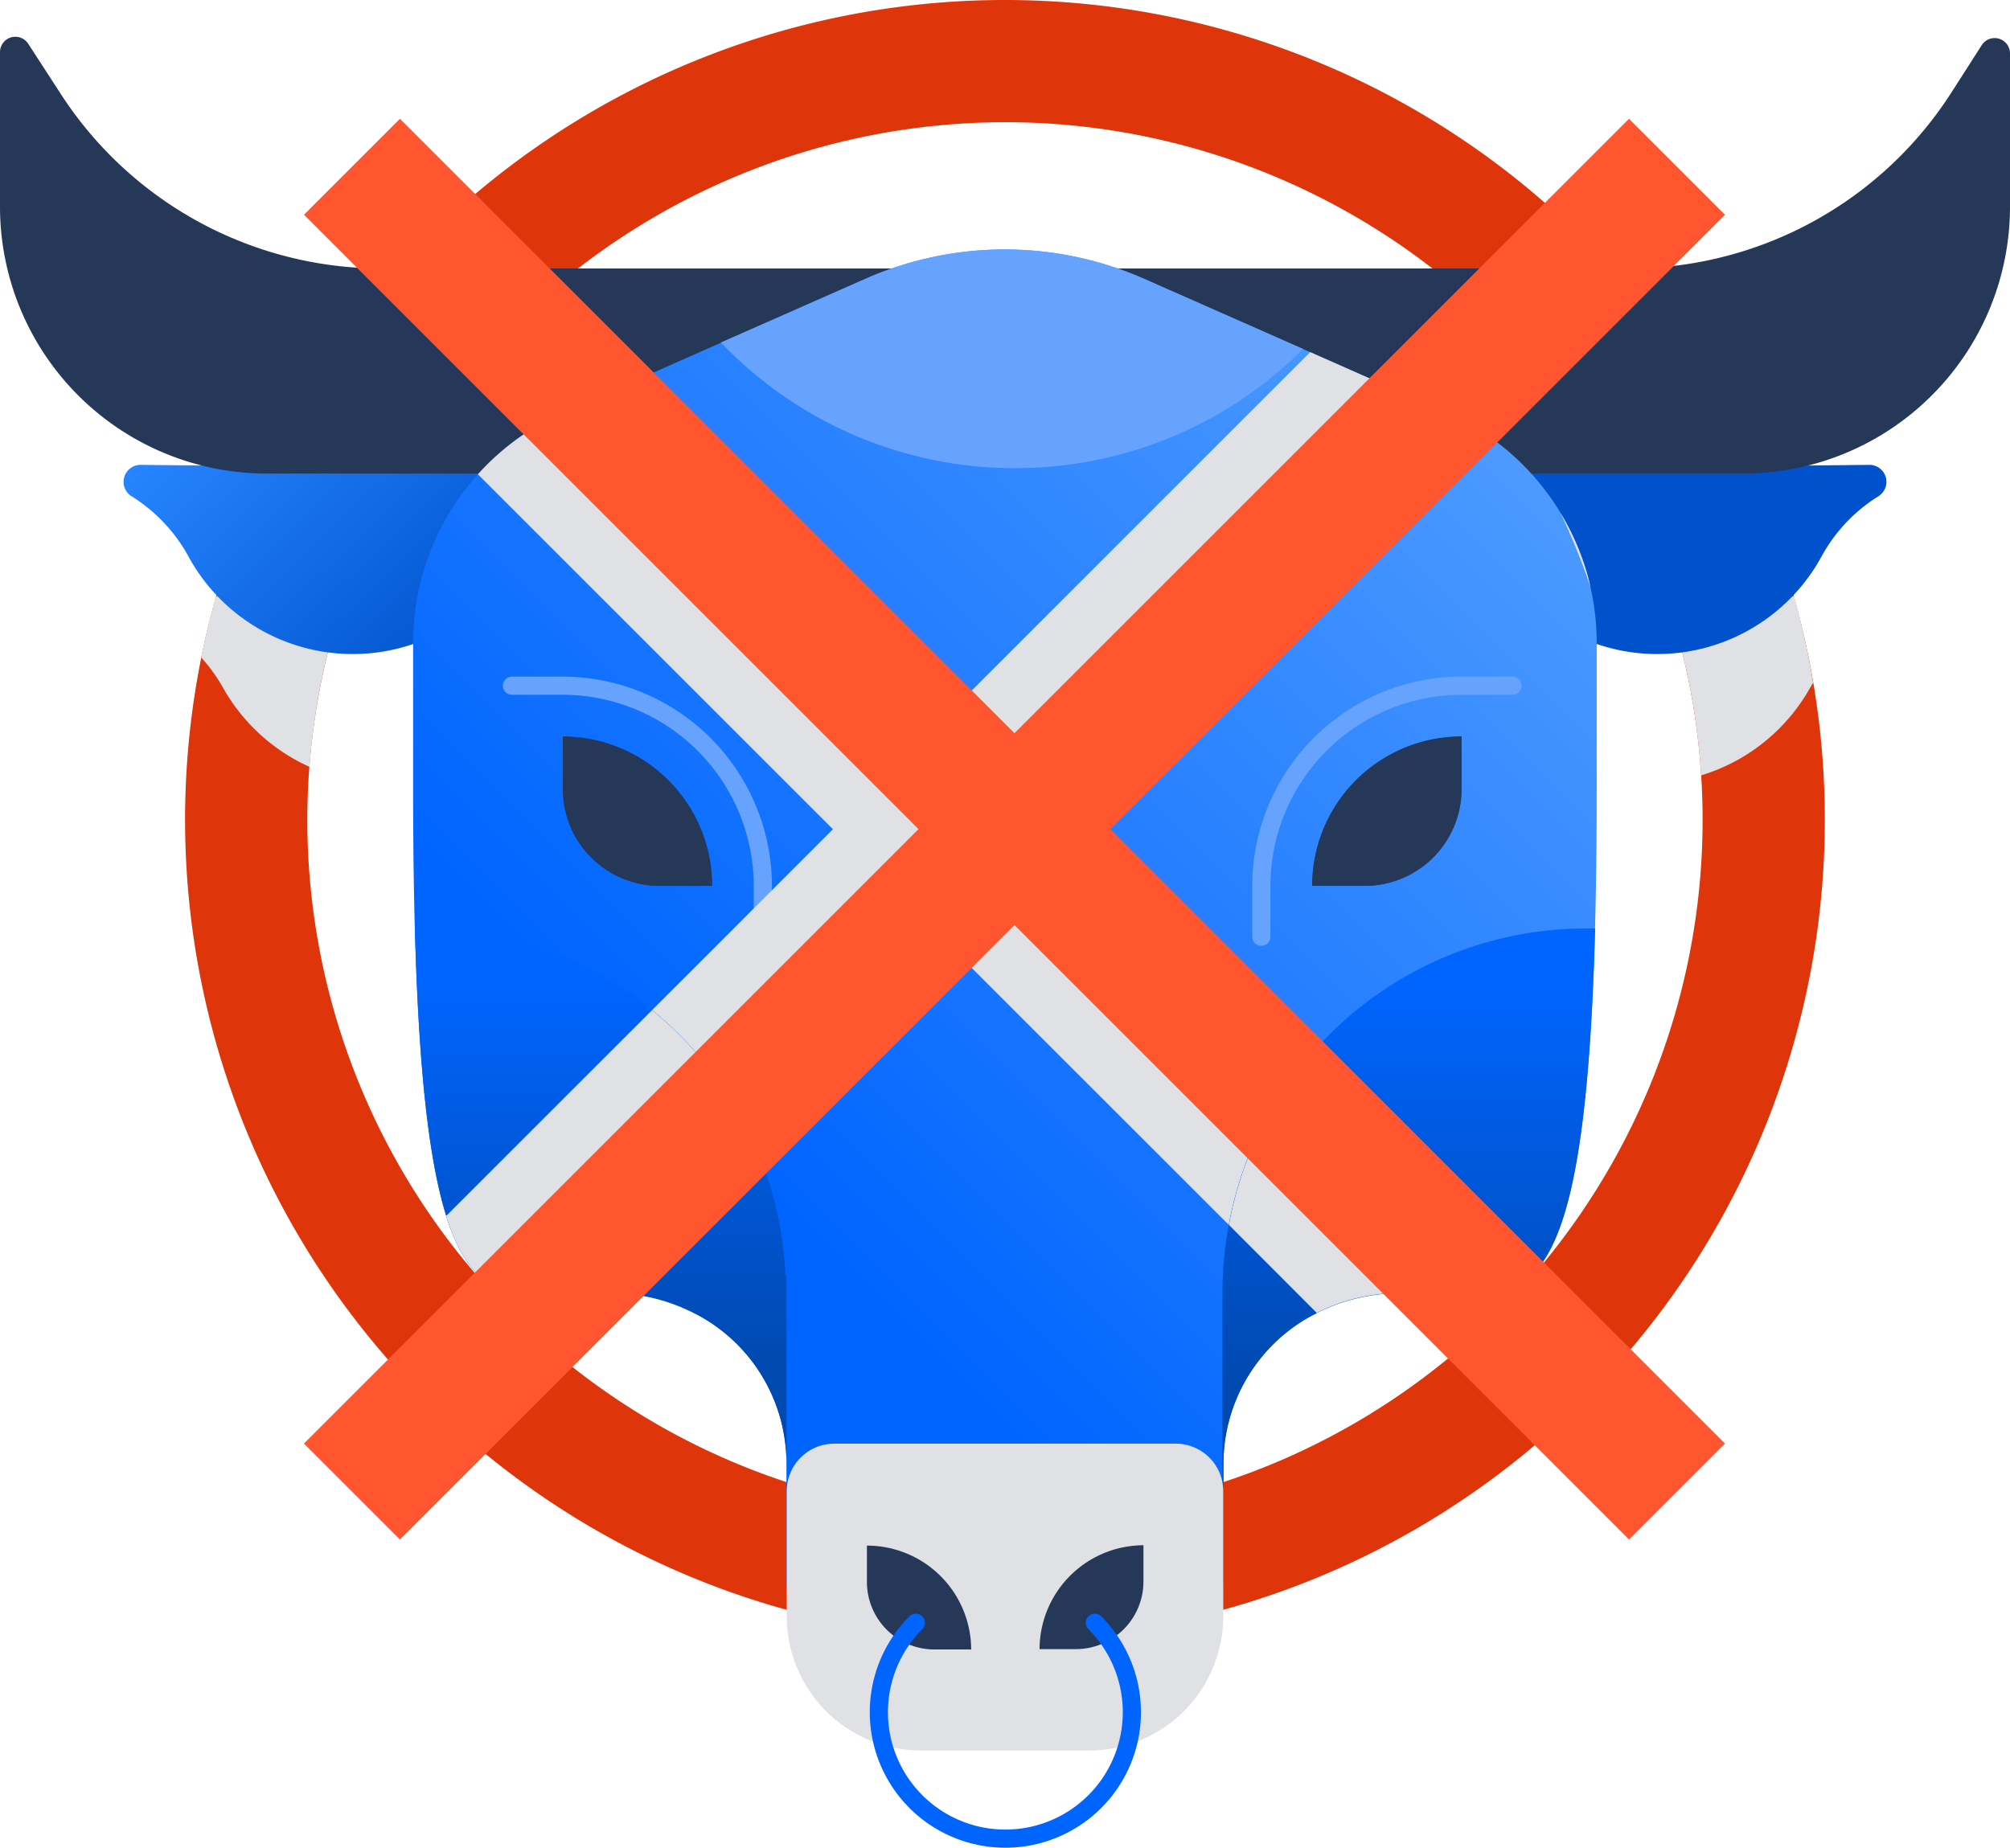<svg xmlns="http://www.w3.org/2000/svg" xmlns:xlink="http://www.w3.org/1999/xlink" viewBox="0 0 221.33 203.52"><defs><style>.cls-1{fill:url(#linear-gradient);}.cls-2{isolation:isolate;}.cls-3{fill:#de350b;}.cls-18,.cls-4{fill:#dfe1e5;}.cls-4{mix-blend-mode:multiply;}.cls-5{fill:url(#linear-gradient-2);}.cls-6{fill:url(#linear-gradient-3);}.cls-7{fill:#253858;}.cls-8{clip-path:url(#clip-path);}.cls-19,.cls-9{fill:none;stroke-linecap:round;stroke-width:2px;}.cls-9{stroke:#66a3ff;stroke-linejoin:round;}.cls-10{fill:url(#linear-gradient-5);}.cls-11{fill:url(#linear-gradient-6);}.cls-12{fill:url(#linear-gradient-7);}.cls-13{fill:url(#linear-gradient-8);}.cls-14{fill:#66a3ff;}.cls-15{fill:url(#linear-gradient-9);}.cls-16{fill:url(#linear-gradient-10);}.cls-17{fill:#ff5630;}.cls-19{stroke:#0065ff;stroke-miterlimit:10;}</style><linearGradient id="linear-gradient" x1="57.8" y1="152.76" x2="163.53" y2="47.02" gradientUnits="userSpaceOnUse"><stop offset="0.23" stop-color="#0065ff"/><stop offset="1" stop-color="#4c9aff"/></linearGradient><linearGradient id="linear-gradient-2" x1="12324.65" y1="-5129.6" x2="12366.19" y2="-5129.6" gradientTransform="matrix(-0.7, 0.71, 0.71, 0.7, 12481.76, -5177.17)" gradientUnits="userSpaceOnUse"><stop offset="0" stop-color="#2684ff"/><stop offset="1" stop-color="#0052cc"/></linearGradient><linearGradient id="linear-gradient-3" x1="2318.9" y1="5085.34" x2="2360.44" y2="5085.34" gradientTransform="translate(2038.52 -5177.17) rotate(45.59)" xlink:href="#linear-gradient-2"/><clipPath id="clip-path"><path id="_Clipping_Path_" data-name="&lt;Clipping Path&gt;" class="cls-1" d="M159.31,45.44,126,30.72a38,38,0,0,0-30.73,0L62,45.44A27.75,27.75,0,0,0,45.49,70.82v16c0,79.69,12.31,46.68,32.18,58.47a18.59,18.59,0,0,1,8.93,16v12.25a19.19,19.19,0,0,0,19.19,19.19h9.73a19.19,19.19,0,0,0,19.19-19.19V161.36a18.59,18.59,0,0,1,8.93-16c19.88-11.78,32.18,21.22,32.18-58.47v-16A27.75,27.75,0,0,0,159.31,45.44Z"/></clipPath><linearGradient id="linear-gradient-5" x1="139.8" y1="199.71" x2="139.8" y2="102.23" gradientUnits="userSpaceOnUse"><stop offset="0.49" stop-color="#0049b0"/><stop offset="0.94" stop-color="#0065ff"/></linearGradient><linearGradient id="linear-gradient-6" x1="157.98" y1="199.71" x2="157.98" y2="102.23" xlink:href="#linear-gradient-5"/><linearGradient id="linear-gradient-7" x1="58.74" y1="196.43" x2="58.74" y2="102.23" xlink:href="#linear-gradient-5"/><linearGradient id="linear-gradient-8" x1="72.63" y1="196.43" x2="72.63" y2="102.23" xlink:href="#linear-gradient-5"/><linearGradient id="linear-gradient-9" x1="148.04" y1="199.71" x2="148.04" y2="102.23" xlink:href="#linear-gradient-5"/><linearGradient id="linear-gradient-10" x1="64.76" y1="196.43" x2="64.76" y2="102.21" xlink:href="#linear-gradient-5"/></defs><title>OCNB</title><g class="cls-2"><g id="Layer_2" data-name="Layer 2"><g id="Values"><path id="_Compound_Path_" data-name="&lt;Compound Path&gt;" class="cls-3" d="M110.66,13.46A76.82,76.82,0,1,1,33.84,90.28a76.91,76.91,0,0,1,76.82-76.82m0-13.46a90.28,90.28,0,1,0,90.28,90.28A90.28,90.28,0,0,0,110.66,0Z"/><path class="cls-4" d="M34.08,84.46A76.27,76.27,0,0,1,37.9,65.68H23.78q-.94,3.32-1.62,6.74a18.16,18.16,0,0,1,2.4,3.33A20.68,20.68,0,0,0,34.08,84.46Z"/><path class="cls-4" d="M197.55,65.68H183.43a76.3,76.3,0,0,1,3.89,19.72,20.64,20.64,0,0,0,12-9.65c.11-.19.22-.36.33-.55A89.76,89.76,0,0,0,197.55,65.68Z"/><path class="cls-5" d="M205.82,51.2a1.87,1.87,0,0,1,1,3.47,17.93,17.93,0,0,0-6.26,6.65,20.6,20.6,0,0,1-35.94.37,19.2,19.2,0,0,0-16.76-9.89Z"/><path class="cls-6" d="M15.51,51.2a1.87,1.87,0,0,0-1,3.47,17.93,17.93,0,0,1,6.26,6.65,20.6,20.6,0,0,0,35.94.37A19.2,19.2,0,0,1,73.47,51.8Z"/><path class="cls-7" d="M218.2,5,215,10a42.09,42.09,0,0,1-35.56,19.57H42A42.09,42.09,0,0,1,6.72,10.39L3.12,4.84A1.69,1.69,0,0,0,0,5.76v17a29.4,29.4,0,0,0,29.4,29.4H191.93a29.4,29.4,0,0,0,29.4-29.4V5.89A1.69,1.69,0,0,0,218.2,5Z"/><path id="_Clipping_Path_2" data-name="&lt;Clipping Path&gt;" class="cls-1" d="M159.31,45.44,126,30.72a38,38,0,0,0-30.73,0L62,45.44A27.75,27.75,0,0,0,45.49,70.82v16c0,79.69,12.31,46.68,32.18,58.47a18.59,18.59,0,0,1,8.93,16v12.25a19.19,19.19,0,0,0,19.19,19.19h9.73a19.19,19.19,0,0,0,19.19-19.19V161.36a18.59,18.59,0,0,1,8.93-16c19.88-11.78,32.18,21.22,32.18-58.47v-16A27.75,27.75,0,0,0,159.31,45.44Z"/><g class="cls-8"><path class="cls-9" d="M56.37,75.52H62A22.08,22.08,0,0,1,84,97.57v5.61"/><path class="cls-7" d="M62,81.12h5.78A10.66,10.66,0,0,1,78.42,91.78v5.78a0,0,0,0,1,0,0h0A16.44,16.44,0,0,1,62,81.12v0A0,0,0,0,1,62,81.12Z" transform="translate(140.39 178.69) rotate(-180)"/><path class="cls-9" d="M138.89,103.17V97.57a22.08,22.08,0,0,1,22.05-22.05h5.61"/><path class="cls-7" d="M160.94,81.12h0a0,0,0,0,1,0,0v5.78a10.66,10.66,0,0,1-10.66,10.66h-5.78a0,0,0,0,1,0,0v0A16.44,16.44,0,0,1,160.94,81.12Z"/></g><path class="cls-10" d="M134.72,173.62V161.36a18.59,18.59,0,0,1,8.93-16c.45-.27.9-.5,1.34-.73l-9.69-9.69a40.19,40.19,0,0,0-.69,7.35c0,.51,0,1,0,1.52h0v31C134.69,174.36,134.72,174,134.72,173.62Z"/><path class="cls-11" d="M160.78,142.63c8.54.35,13.84-2,14.87-40.37l-1,0a40,40,0,0,0-34.31,19.42l19.78,19.78A12.92,12.92,0,0,0,160.78,142.63Z"/><path class="cls-12" d="M46.52,102.23l-.83,0c.43,16,1.61,25.78,3.45,31.67L71.8,111.25A39.83,39.83,0,0,0,46.52,102.23Z"/><path class="cls-13" d="M77.68,145.32A18.57,18.57,0,0,1,86.6,161V140.48h-.11a39.8,39.8,0,0,0-6.11-19.54L58.67,142.65C63.76,142.8,70.18,140.88,77.68,145.32Z"/><path class="cls-14" d="M111.77,51.56a44.7,44.7,0,0,0,31.71-13.13L126,30.72a38,38,0,0,0-30.73,0l-15.89,7A44.7,44.7,0,0,0,111.77,51.56Z"/><path class="cls-7" d="M78.42,97.57A16.44,16.44,0,0,0,62,81.12v5.78A10.66,10.66,0,0,0,72.63,97.57Z"/><path class="cls-7" d="M144.49,97.57h5.78a10.66,10.66,0,0,0,10.66-10.66V81.12A16.44,16.44,0,0,0,144.49,97.57Z"/><path class="cls-4" d="M171.85,56.52a79.58,79.58,0,0,1,3.31,8.19A27.73,27.73,0,0,0,171.85,56.52Z"/><path class="cls-4" d="M110,91.33l46.94-46.94-12.67-5.61L100.86,82.19,63.47,44.8,62,45.44a27.7,27.7,0,0,0-9.38,6.8L91.72,91.33,71.8,111.25a40.21,40.21,0,0,1,8.58,9.7l20.48-20.48L135.3,134.9a39.76,39.76,0,0,1,5-13.25Z"/><path class="cls-15" d="M160.78,142.63a12.92,12.92,0,0,1-.68-1.2l-19.78-19.78a39.76,39.76,0,0,0-5,13.25L145,144.6C151,141.55,156.34,142.45,160.78,142.63Z"/><path class="cls-4" d="M160.78,142.63a12.92,12.92,0,0,1-.68-1.2l-19.78-19.78a39.76,39.76,0,0,0-5,13.25L145,144.6C151,141.55,156.34,142.45,160.78,142.63Z"/><path class="cls-16" d="M71.8,111.25,49.13,133.92c2.24,7.15,5.46,8.61,9.54,8.73l21.71-21.71A40.21,40.21,0,0,0,71.8,111.25Z"/><path class="cls-4" d="M71.8,111.25,49.13,133.92c2.24,7.15,5.46,8.61,9.54,8.73l21.71-21.71A40.21,40.21,0,0,0,71.8,111.25Z"/><rect class="cls-17" x="104.24" y="-11.85" width="14.95" height="206.34" transform="translate(-31.86 105.74) rotate(-45)"/><rect class="cls-17" x="8.54" y="83.85" width="206.34" height="14.95" transform="translate(-31.86 105.74) rotate(-45)"/><path class="cls-18" d="M91.87,159h37.59a5.24,5.24,0,0,1,5.24,5.24V178a14.8,14.8,0,0,1-14.8,14.8H101.43A14.8,14.8,0,0,1,86.63,178V164.28A5.24,5.24,0,0,1,91.87,159Z"/><path class="cls-7" d="M95.42,170.19h4a7.44,7.44,0,0,1,7.44,7.44v4a0,0,0,0,1,0,0h0a11.48,11.48,0,0,1-11.48-11.48v0A0,0,0,0,1,95.42,170.19Z" transform="translate(202.32 351.86) rotate(180)"/><path class="cls-7" d="M125.91,170.19h0a0,0,0,0,1,0,0v4a7.44,7.44,0,0,1-7.44,7.44h-4a0,0,0,0,1,0,0v0A11.48,11.48,0,0,1,125.91,170.19Z"/><path class="cls-19" d="M120.56,178.73a13.93,13.93,0,1,1-19.71,0"/></g></g></g></svg>